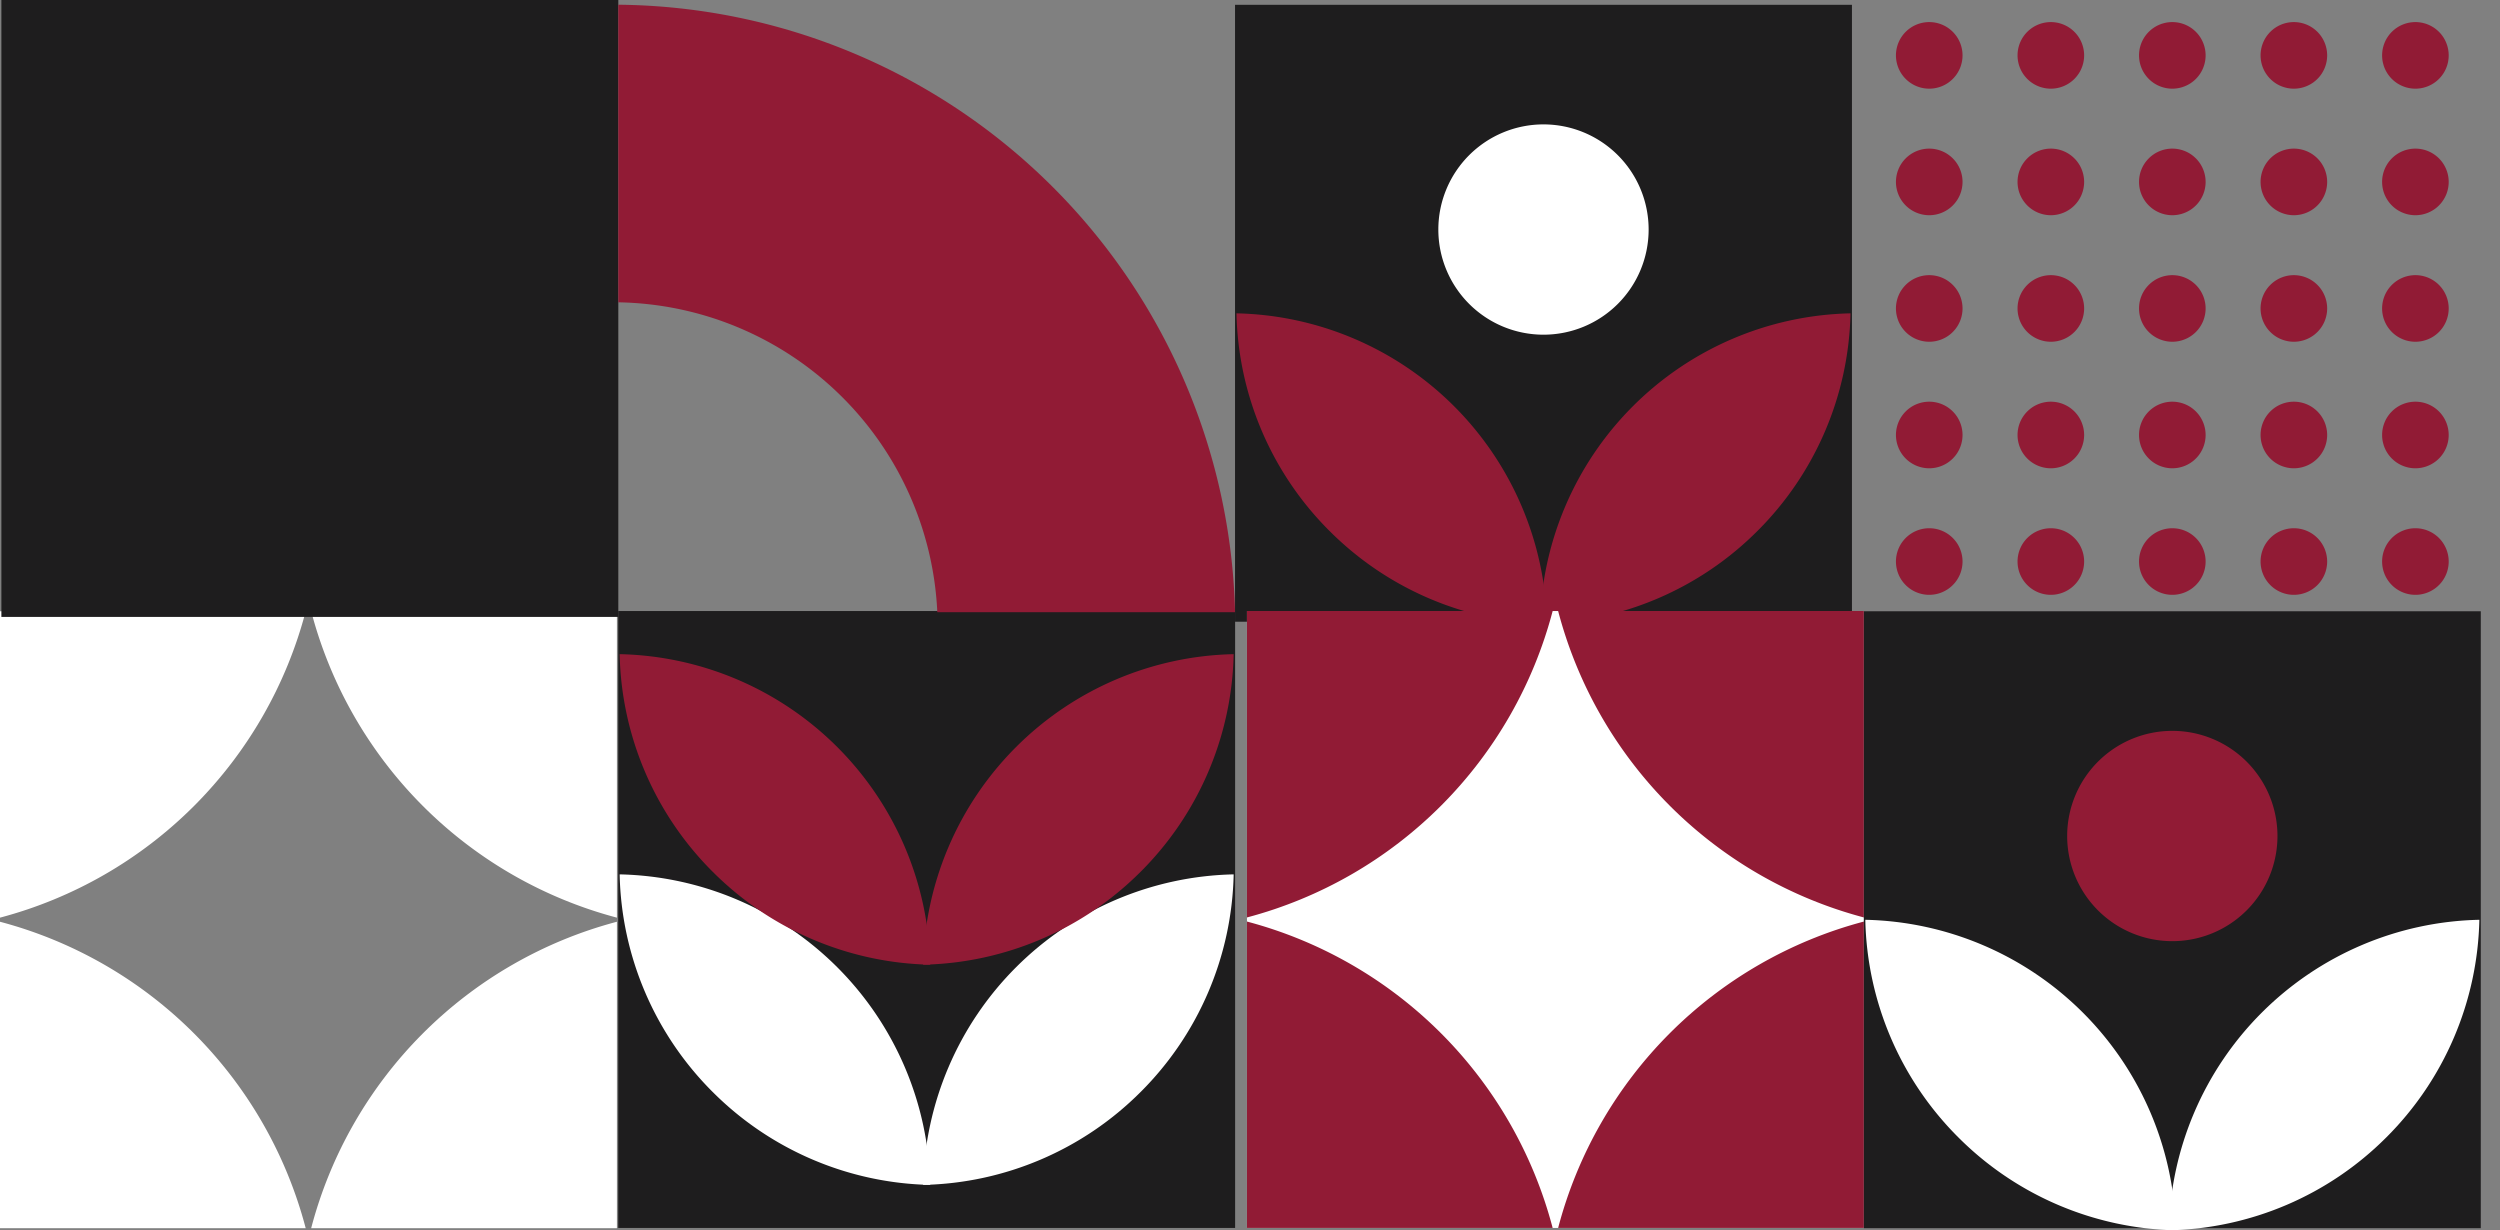 <svg id="small_pattern" data-name="small pattern" xmlns="http://www.w3.org/2000/svg" xmlns:xlink="http://www.w3.org/1999/xlink" width="223" height="109.744" viewBox="0 0 223 109.744">
  <rect x="0" y="0" width="223" height="109.744" fill="#808080" stroke="none"/>
  <defs>
    <clipPath id="clip-path">
      <rect id="Rectangle_26215" data-name="Rectangle 26215" width="223" height="109.744" fill="none"/>
    </clipPath>
    <clipPath id="clip-path-2">
      <rect id="Rectangle_26216" data-name="Rectangle 26216" width="55.686" height="55.037" fill="none"/>
    </clipPath>
  </defs>
  <g id="Group_40489" data-name="Group 40489">
    <g id="Group_40488" data-name="Group 40488" clip-path="url(#clip-path)">
      <path id="Path_46385" data-name="Path 46385" d="M141.136,251a38.334,38.334,0,0,1-27.271-27.333h27.271Z" transform="translate(-86.108 -169.145)" fill="#fff"/>
      <path id="Path_46386" data-name="Path 46386" d="M141.136,364.615H113.865a38.329,38.329,0,0,1,27.271-27.333Z" transform="translate(-86.108 -255.062)" fill="#fff"/>
      <path id="Path_46387" data-name="Path 46387" d="M0,251V223.67H27.268A38.33,38.33,0,0,1,0,251" transform="translate(0 -169.145)" fill="#fff"/>
      <path id="Path_46388" data-name="Path 46388" d="M27.268,364.615H0V337.282a38.331,38.331,0,0,1,27.268,27.333" transform="translate(0 -255.062)" fill="#fff"/>
      <rect id="Rectangle_26213" data-name="Rectangle 26213" width="55.029" height="55.029" transform="translate(55.144 54.504)" fill="#1e1d1e"/>
      <path id="Path_46389" data-name="Path 46389" d="M357.2,339.325a28.256,28.256,0,0,1-19.411,8.3,28.315,28.315,0,0,1,27.7-27.7,28.25,28.25,0,0,1-8.294,19.406" transform="translate(-255.446 -241.931)" fill="#fff"/>
      <path id="Path_46390" data-name="Path 46390" d="M235.011,339.325a28.256,28.256,0,0,0,19.411,8.3,28.315,28.315,0,0,0-27.7-27.7,28.251,28.251,0,0,0,8.294,19.406" transform="translate(-171.449 -241.931)" fill="#fff"/>
      <path id="Path_46391" data-name="Path 46391" d="M357.2,258.748a28.256,28.256,0,0,1-19.411,8.3,28.315,28.315,0,0,1,27.7-27.7,28.25,28.25,0,0,1-8.294,19.406" transform="translate(-255.446 -180.997)" fill="#911b35"/>
      <path id="Path_46392" data-name="Path 46392" d="M235.011,258.748a28.256,28.256,0,0,0,19.411,8.3,28.315,28.315,0,0,0-27.7-27.7,28.251,28.251,0,0,0,8.294,19.406" transform="translate(-171.449 -180.997)" fill="#911b35"/>
      <rect id="Rectangle_26214" data-name="Rectangle 26214" width="55.029" height="55.029" transform="translate(0.124)" fill="#1e1d1e"/>
      <path id="Path_46393" data-name="Path 46393" d="M226.244,1.726V28.272A28.971,28.971,0,0,1,254.7,55.913h26.559A55.548,55.548,0,0,0,226.244,1.726" transform="translate(-171.092 -1.305)" fill="#911b35"/>
    </g>
  </g>
  <g id="Group_40491" data-name="Group 40491" transform="translate(167.313 0.421)">
    <g id="Group_40490" data-name="Group 40490" clip-path="url(#clip-path-2)">
      <path id="Path_46394" data-name="Path 46394" d="M874.617,8.081a2.97,2.97,0,1,1-2.97,2.97,2.97,2.97,0,0,1,2.97-2.97" transform="translate(-826.476 -6.532)" fill="#911b35"/>
      <path id="Path_46395" data-name="Path 46395" d="M874.617,54.382a2.97,2.97,0,1,1-2.97,2.97,2.97,2.97,0,0,1,2.97-2.97" transform="translate(-826.476 -41.546)" fill="#911b35"/>
      <path id="Path_46396" data-name="Path 46396" d="M874.617,100.684a2.97,2.97,0,1,1-2.97,2.97,2.97,2.97,0,0,1,2.97-2.97" transform="translate(-826.476 -76.561)" fill="#911b35"/>
      <path id="Path_46397" data-name="Path 46397" d="M874.617,146.985a2.97,2.97,0,1,1-2.97,2.97,2.97,2.97,0,0,1,2.97-2.97" transform="translate(-826.476 -111.575)" fill="#911b35"/>
      <path id="Path_46398" data-name="Path 46398" d="M874.617,193.287a2.97,2.97,0,1,1-2.97,2.97,2.97,2.97,0,0,1,2.97-2.97" transform="translate(-826.476 -146.589)" fill="#911b35"/>
      <path id="Path_46399" data-name="Path 46399" d="M830.143,8.081a2.97,2.97,0,1,1-2.97,2.97,2.97,2.97,0,0,1,2.97-2.97" transform="translate(-792.843 -6.532)" fill="#911b35"/>
      <path id="Path_46400" data-name="Path 46400" d="M830.143,54.382a2.97,2.97,0,1,1-2.97,2.97,2.97,2.97,0,0,1,2.97-2.97" transform="translate(-792.843 -41.546)" fill="#911b35"/>
      <path id="Path_46401" data-name="Path 46401" d="M830.143,100.684a2.97,2.97,0,1,1-2.97,2.97,2.97,2.97,0,0,1,2.97-2.97" transform="translate(-792.843 -76.561)" fill="#911b35"/>
      <path id="Path_46402" data-name="Path 46402" d="M830.143,146.985a2.97,2.97,0,1,1-2.97,2.97,2.97,2.97,0,0,1,2.97-2.97" transform="translate(-792.843 -111.575)" fill="#911b35"/>
      <path id="Path_46403" data-name="Path 46403" d="M830.143,193.287a2.97,2.97,0,1,1-2.97,2.97,2.97,2.97,0,0,1,2.97-2.97" transform="translate(-792.843 -146.589)" fill="#911b35"/>
      <path id="Path_46404" data-name="Path 46404" d="M785.669,8.081a2.97,2.97,0,1,1-2.97,2.97,2.97,2.97,0,0,1,2.97-2.97" transform="translate(-759.211 -6.532)" fill="#911b35"/>
      <path id="Path_46405" data-name="Path 46405" d="M785.669,54.382a2.97,2.97,0,1,1-2.97,2.97,2.97,2.97,0,0,1,2.97-2.97" transform="translate(-759.211 -41.546)" fill="#911b35"/>
      <path id="Path_46406" data-name="Path 46406" d="M785.669,100.684a2.97,2.97,0,1,1-2.97,2.97,2.97,2.97,0,0,1,2.97-2.97" transform="translate(-759.211 -76.561)" fill="#911b35"/>
      <path id="Path_46407" data-name="Path 46407" d="M785.669,146.985a2.97,2.97,0,1,1-2.97,2.97,2.97,2.97,0,0,1,2.97-2.97" transform="translate(-759.211 -111.575)" fill="#911b35"/>
      <path id="Path_46408" data-name="Path 46408" d="M785.669,193.287a2.97,2.97,0,1,1-2.97,2.97,2.97,2.97,0,0,1,2.97-2.97" transform="translate(-759.211 -146.589)" fill="#911b35"/>
      <path id="Path_46409" data-name="Path 46409" d="M741.2,8.081a2.97,2.97,0,1,1-2.97,2.97,2.97,2.97,0,0,1,2.97-2.97" transform="translate(-725.578 -6.532)" fill="#911b35"/>
      <path id="Path_46410" data-name="Path 46410" d="M741.2,54.382a2.97,2.97,0,1,1-2.97,2.97,2.97,2.97,0,0,1,2.97-2.97" transform="translate(-725.578 -41.546)" fill="#911b35"/>
      <path id="Path_46411" data-name="Path 46411" d="M741.2,100.684a2.97,2.97,0,1,1-2.97,2.97,2.97,2.97,0,0,1,2.97-2.97" transform="translate(-725.578 -76.561)" fill="#911b35"/>
      <path id="Path_46412" data-name="Path 46412" d="M741.2,146.985a2.97,2.97,0,1,1-2.97,2.97,2.97,2.97,0,0,1,2.97-2.97" transform="translate(-725.578 -111.575)" fill="#911b35"/>
      <path id="Path_46413" data-name="Path 46413" d="M741.2,193.287a2.97,2.97,0,1,1-2.97,2.97,2.97,2.97,0,0,1,2.97-2.97" transform="translate(-725.578 -146.589)" fill="#911b35"/>
      <path id="Path_46414" data-name="Path 46414" d="M696.721,8.081a2.97,2.97,0,1,1-2.97,2.97,2.97,2.97,0,0,1,2.97-2.97" transform="translate(-691.946 -6.532)" fill="#911b35"/>
      <path id="Path_46415" data-name="Path 46415" d="M696.721,54.382a2.97,2.97,0,1,1-2.97,2.97,2.97,2.97,0,0,1,2.97-2.97" transform="translate(-691.946 -41.546)" fill="#911b35"/>
      <path id="Path_46416" data-name="Path 46416" d="M696.721,100.684a2.97,2.97,0,1,1-2.97,2.97,2.97,2.97,0,0,1,2.97-2.97" transform="translate(-691.946 -76.561)" fill="#911b35"/>
      <path id="Path_46417" data-name="Path 46417" d="M696.721,146.985a2.97,2.97,0,1,1-2.97,2.97,2.97,2.97,0,0,1,2.97-2.97" transform="translate(-691.946 -111.575)" fill="#911b35"/>
      <path id="Path_46418" data-name="Path 46418" d="M696.721,193.287a2.97,2.97,0,1,1-2.97,2.97,2.97,2.97,0,0,1,2.97-2.97" transform="translate(-691.946 -146.589)" fill="#911b35"/>
    </g>
  </g>
  <g id="Group_40493" data-name="Group 40493">
    <g id="Group_40492" data-name="Group 40492" clip-path="url(#clip-path)">
      <rect id="Rectangle_26217" data-name="Rectangle 26217" width="55.029" height="55.029" transform="translate(110.165 0.429)" fill="#1e1d1e"/>
      <path id="Path_46419" data-name="Path 46419" d="M582.906,134.035a28.256,28.256,0,0,1-19.411,8.3,28.315,28.315,0,0,1,27.7-27.7,28.251,28.251,0,0,1-8.294,19.406" transform="translate(-426.13 -86.685)" fill="#911b35"/>
      <path id="Path_46420" data-name="Path 46420" d="M460.715,134.035a28.256,28.256,0,0,0,19.411,8.3,28.315,28.315,0,0,0-27.7-27.7,28.25,28.25,0,0,0,8.294,19.406" transform="translate(-342.133 -86.685)" fill="#911b35"/>
      <path id="Path_46421" data-name="Path 46421" d="M526.307,54.9a9.379,9.379,0,1,1,9.379,9.379,9.379,9.379,0,0,1-9.379-9.379" transform="translate(-398.007 -34.425)" fill="#fff"/>
      <rect id="Rectangle_26218" data-name="Rectangle 26218" width="55.029" height="55.029" transform="translate(111.229 54.504)" fill="#fff"/>
      <path id="Path_46422" data-name="Path 46422" d="M597.415,250.919a38.334,38.334,0,0,1-27.272-27.333h27.272Z" transform="translate(-431.157 -169.082)" fill="#911b35"/>
      <path id="Path_46423" data-name="Path 46423" d="M597.415,364.531H570.143A38.329,38.329,0,0,1,597.415,337.2Z" transform="translate(-431.157 -254.998)" fill="#911b35"/>
      <path id="Path_46424" data-name="Path 46424" d="M456.279,250.919V223.586h27.268a38.33,38.33,0,0,1-27.268,27.333" transform="translate(-345.05 -169.082)" fill="#911b35"/>
      <path id="Path_46425" data-name="Path 46425" d="M483.547,364.531H456.279V337.2a38.331,38.331,0,0,1,27.268,27.333" transform="translate(-345.05 -254.998)" fill="#911b35"/>
      <rect id="Rectangle_26219" data-name="Rectangle 26219" width="55.029" height="55.029" transform="translate(166.257 54.525)" fill="#1e1d1e"/>
      <path id="Path_46426" data-name="Path 46426" d="M813.007,355.944a28.254,28.254,0,0,1-19.411,8.3,28.315,28.315,0,0,1,27.7-27.7,28.251,28.251,0,0,1-8.294,19.406" transform="translate(-600.138 -254.499)" fill="#fff"/>
      <path id="Path_46427" data-name="Path 46427" d="M690.816,355.944a28.254,28.254,0,0,0,19.411,8.3,28.315,28.315,0,0,0-27.7-27.7,28.25,28.25,0,0,0,8.294,19.406" transform="translate(-516.141 -254.499)" fill="#fff"/>
      <path id="Path_46428" data-name="Path 46428" d="M756.408,276.811a9.379,9.379,0,1,1,9.379,9.379,9.379,9.379,0,0,1-9.379-9.379" transform="translate(-572.016 -202.239)" fill="#911b35"/>
    </g>
  </g>
</svg>
